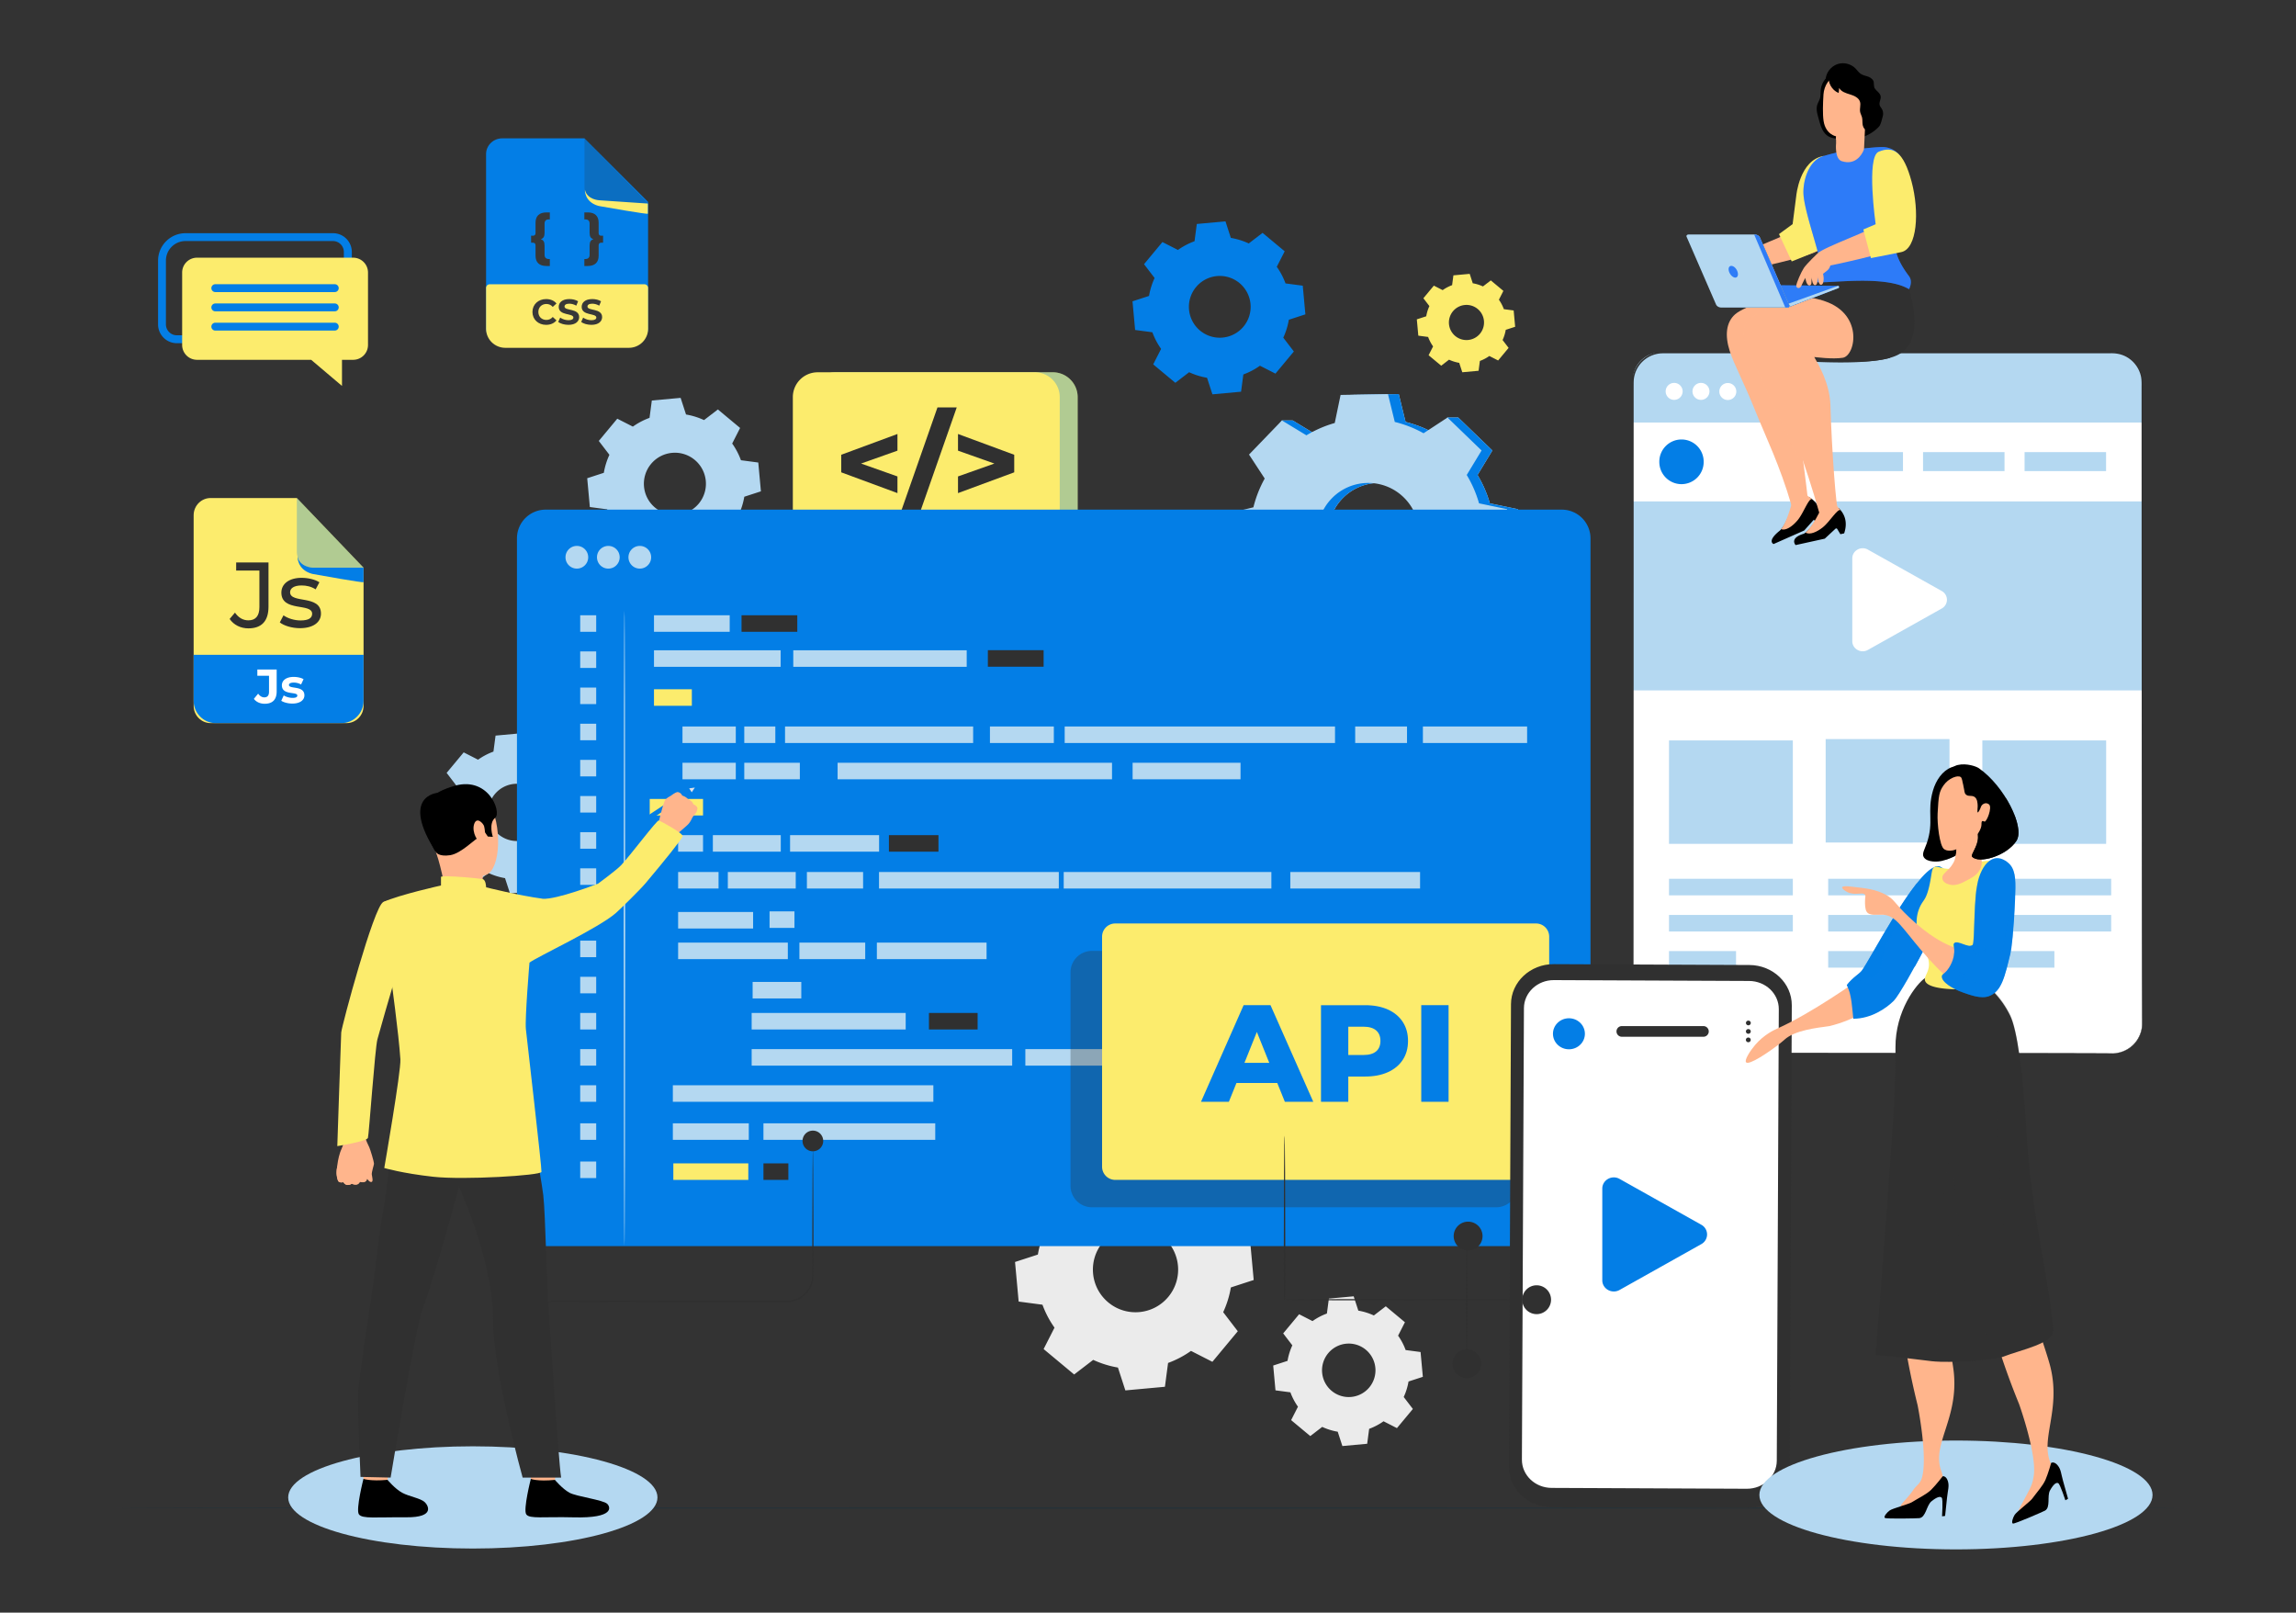 <svg width="581" height="408" fill="none" xmlns="http://www.w3.org/2000/svg"><rect width="100%" height="100%" fill="#333333" stroke="none"/><path d="M272.721 301.348a24.643 24.643 0 0 1 5.801-3.05l.796-6.027 10.011-.918 1.878 5.781a24.654 24.654 0 0 1 6.259 1.944l4.821-3.697 7.728 6.433-2.757 5.414a24.606 24.606 0 0 1 3.048 5.805l6.023.796.918 10.016-5.778 1.88a24.625 24.625 0 0 1-1.943 6.261l3.695 4.823-6.429 7.732-5.412-2.758a24.628 24.628 0 0 1-5.802 3.049l-.796 6.027-10.011.918-1.878-5.782a24.676 24.676 0 0 1-6.259-1.943l-4.821 3.697-7.727-6.433 2.757-5.414a24.628 24.628 0 0 1-3.049-5.805l-6.024-.796-.917-10.016 5.779-1.879a24.713 24.713 0 0 1 1.943-6.262l-3.695-4.823 6.429-7.731 5.412 2.758zm6.332 12.965c-3.81 4.581-3.187 11.384 1.393 15.195 4.578 3.812 11.378 3.187 15.187-1.393 3.809-4.581 3.187-11.384-1.392-15.195s-11.379-3.188-15.188 1.393zM332.133 334.239a15.408 15.408 0 0 1 3.638-1.912l.498-3.779 6.277-.575 1.177 3.624c1.341.228 2.662.632 3.925 1.219l3.022-2.318 4.845 4.033-1.729 3.394a15.38 15.38 0 0 1 1.911 3.64l3.777.499.575 6.279-3.623 1.178a15.457 15.457 0 0 1-1.218 3.926l2.317 3.024-4.031 4.847-3.393-1.73a15.408 15.408 0 0 1-3.638 1.912l-.499 3.779-6.276.575-1.178-3.624a15.486 15.486 0 0 1-3.924-1.219l-3.022 2.319-4.845-4.034 1.729-3.395a15.452 15.452 0 0 1-1.912-3.639l-3.777-.499-.575-6.28 3.623-1.179a15.45 15.45 0 0 1 1.218-3.925l-2.317-3.024 4.032-4.847 3.393 1.731zm3.97 8.128a6.766 6.766 0 0 0 .873 9.527 6.76 6.76 0 0 0 9.522-.873 6.767 6.767 0 0 0-.873-9.527 6.76 6.76 0 0 0-9.522.873z" fill="#EBEBEB"/><path d="M160.143 107.935a17.9 17.9 0 0 1 4.222-2.219l.579-4.387 7.286-.667 1.367 4.207a17.96 17.96 0 0 1 4.556 1.415l3.508-2.692 5.624 4.683-2.007 3.94a17.898 17.898 0 0 1 2.218 4.225l4.385.58.668 7.289-4.206 1.368a17.937 17.937 0 0 1-1.414 4.557l2.69 3.511-4.68 5.628-3.939-2.008a17.906 17.906 0 0 1-4.223 2.219l-.579 4.387-7.286.668-1.367-4.208a17.95 17.95 0 0 1-4.555-1.414l-3.509 2.691-5.624-4.682 2.006-3.94a17.993 17.993 0 0 1-2.219-4.225l-4.384-.579-.667-7.289 4.205-1.368a18.024 18.024 0 0 1 1.414-4.558l-2.689-3.51 4.679-5.627 3.941 2.005zm4.608 9.436a7.856 7.856 0 0 0 1.013 11.06 7.847 7.847 0 0 0 11.054-1.014 7.855 7.855 0 0 0-1.014-11.059 7.846 7.846 0 0 0-11.053 1.013z" fill="#B4D8F1"/><path d="M298.072 63.24a17.81 17.81 0 0 1 4.202-2.21l.577-4.366 7.251-.665 1.361 4.188c1.549.263 3.074.73 4.534 1.408l3.492-2.678 5.598 4.66-1.998 3.921a17.8 17.8 0 0 1 2.208 4.206l4.364.576.664 7.255-4.185 1.361a17.898 17.898 0 0 1-1.407 4.536l2.676 3.493-4.657 5.6-3.92-1.997a17.817 17.817 0 0 1-4.203 2.209l-.577 4.366-7.251.665-1.361-4.189a17.825 17.825 0 0 1-4.533-1.408l-3.492 2.678-5.598-4.66 1.997-3.922a17.87 17.87 0 0 1-2.208-4.204l-4.364-.578-.664-7.254 4.185-1.361c.263-1.55.731-3.076 1.407-4.536l-2.676-3.494 4.657-5.6 3.921 2zm4.586 9.39a7.818 7.818 0 0 0 1.009 11.006 7.81 7.81 0 0 0 11.001-1.009 7.818 7.818 0 0 0-1.009-11.006 7.81 7.81 0 0 0-11.001 1.009z" fill="#037EE6"/><path d="M365.064 73.404c.746-.53 1.551-.949 2.39-1.257l.328-2.483 4.124-.378.774 2.382c.882.15 1.749.416 2.579.8l1.986-1.523 3.185 2.651-1.136 2.231a10.19 10.19 0 0 1 1.256 2.392l2.482.328.378 4.127-2.381.774c-.149.882-.415 1.75-.8 2.58l1.522 1.987-2.649 3.186-2.229-1.136c-.747.53-1.551.949-2.391 1.256l-.328 2.484-4.125.378-.774-2.382a10.171 10.171 0 0 1-2.579-.8l-1.986 1.522-3.184-2.65 1.136-2.231a10.176 10.176 0 0 1-1.256-2.392l-2.483-.328-.378-4.127 2.382-.774c.149-.882.415-1.75.8-2.58l-1.523-1.987 2.649-3.186 2.231 1.136zm2.609 5.343a4.447 4.447 0 0 0 .573 6.26 4.442 4.442 0 0 0 6.258-.574 4.447 4.447 0 0 0-.573-6.26 4.442 4.442 0 0 0-6.258.573z" fill="#FCEC6D"/><path d="M120.972 192.205a16.492 16.492 0 0 1 3.894-2.047l.534-4.046 6.72-.616 1.26 3.881a16.51 16.51 0 0 1 4.202 1.305l3.236-2.482 5.187 4.318-1.851 3.634a16.451 16.451 0 0 1 2.046 3.897l4.043.534.616 6.723-3.879 1.261a16.535 16.535 0 0 1-1.304 4.204l2.48 3.237-4.316 5.19-3.633-1.852a16.472 16.472 0 0 1-3.894 2.047l-.534 4.046-6.72.616-1.261-3.881a16.514 16.514 0 0 1-4.201-1.304l-3.236 2.482-5.187-4.318 1.851-3.634a16.585 16.585 0 0 1-2.047-3.897l-4.043-.534-.616-6.723 3.879-1.262c.243-1.436.676-2.85 1.304-4.203l-2.48-3.238 4.316-5.19 3.634 1.852zm4.25 8.702a7.244 7.244 0 0 0 .935 10.199 7.235 7.235 0 0 0 10.194-.935 7.244 7.244 0 0 0-.934-10.199 7.237 7.237 0 0 0-10.195.935z" fill="#B4D8F1"/><path d="M87.696 182.946H53.304c-2.377 0-4.303-1.952-4.303-4.36V130.36c0-2.407 1.926-4.36 4.303-4.36h21.812L92 143.629v34.957c0 2.408-1.927 4.36-4.304 4.36z" fill="#FCEC6D"/><path d="M86.427 182.946H54.572c-3.078 0-5.572-2.527-5.572-5.644v-11.634h43v11.634c0 3.117-2.495 5.644-5.573 5.644z" fill="#037EE6"/><path d="m64.24 176.813 1.081-1.315c.457.621.962.937 1.563.937.781 0 1.19-.475 1.19-1.413v-4.056h-2.957v-1.584h4.893v5.53c0 2.106-1.046 3.142-3.03 3.142-1.13.001-2.127-.437-2.74-1.241zM71.173 177.3l.626-1.364c.576.378 1.454.634 2.247.634.866 0 1.19-.232 1.19-.597 0-1.072-3.907.025-3.907-2.594 0-1.242 1.107-2.119 2.994-2.119.89 0 1.876.207 2.488.572l-.625 1.352a3.672 3.672 0 0 0-1.863-.488c-.841 0-1.202.269-1.202.609 0 1.121 3.907.037 3.907 2.619 0 1.217-1.119 2.082-3.054 2.082-1.093 0-2.2-.304-2.8-.706z" fill="#fff"/><path d="m58.11 156.598 1.349-1.602c.883 1.272 2.022 1.955 3.394 1.955 1.837 0 2.79-1.131 2.79-3.344v-9.255H59.76v-2.049h8.183v11.187c0 3.674-1.767 5.487-5.09 5.487-1.93 0-3.698-.848-4.744-2.379zM70.805 157.469l.93-1.789c1.045.753 2.72 1.295 4.323 1.295 2.069 0 2.93-.635 2.93-1.695 0-2.802-7.788-.377-7.788-5.346 0-2.236 1.975-3.744 5.138-3.744 1.604 0 3.417.424 4.487 1.13l-.954 1.789c-1.116-.73-2.348-.988-3.557-.988-1.952 0-2.906.73-2.906 1.719 0 2.944 7.811.541 7.811 5.393 0 2.26-2.046 3.697-5.323 3.697-2.046 0-4.068-.636-5.091-1.461z" fill="#303030"/><path d="M75.116 126.001v13.572c0 2.24 1.792 4.054 4.002 4.055L92 143.63l-16.884-17.629z" fill="#037EE6" opacity=".3"/><path d="M75.291 140.764s-.169 3.292 3.53 4.374c.14.04.282.071.424.097 1.682.305 12.755 2.3 12.755 2.042v-3.648H79.118s-3.217-.11-3.826-2.865zM159.897 87h-32.794c-2.266 0-4.103-1.782-4.103-3.981V38.981c0-2.199 1.837-3.981 4.103-3.981h20.798L164 51.099v31.92c-.001 2.199-1.838 3.981-4.103 3.981z" fill="#037EE6"/><path d="M159.13 88h-31.26c-2.689 0-4.87-2.156-4.87-4.816V72.84c0-.508.417-.921.931-.921h39.137c.514 0 .931.413.931.92v10.345c0 2.66-2.18 4.816-4.869 4.816z" fill="#FCEC6D"/><path d="M147.901 35v12.632c0 2.084 1.709 3.774 3.815 3.774l12.283.002L147.901 35z" fill="#303030" opacity=".2"/><path d="M148.001 48s-.161 3.064 3.366 4.071c.132.038.268.066.404.09 1.604.283 12.161 2.14 12.161 1.9V51.5l-12.282-.833s-3.068-.103-3.649-2.667z" fill="#FCEC6D"/><path d="M134.737 78.925c0-1.901 1.476-3.26 3.461-3.26 1.103 0 2.023.395 2.623 1.116l-.947.865c-.427-.487-.965-.74-1.603-.74-1.194 0-2.041.83-2.041 2.019 0 1.19.847 2.018 2.041 2.018.637 0 1.175-.253 1.603-.748l.947.865c-.601.73-1.521 1.126-2.632 1.126-1.976 0-3.452-1.36-3.452-3.261zM141.256 81.457l.501-1.1c.538.388 1.339.657 2.104.657.874 0 1.23-.288 1.23-.675 0-1.18-3.707-.37-3.707-2.712 0-1.072.874-1.963 2.687-1.963.802 0 1.621.188 2.213.558l-.455 1.108c-.592-.334-1.203-.496-1.767-.496-.874 0-1.212.324-1.212.72 0 1.162 3.707.361 3.707 2.676 0 1.054-.884 1.954-2.705 1.954-1.011.002-2.032-.295-2.596-.727zM147.065 81.457l.5-1.1c.538.388 1.34.657 2.105.657.874 0 1.23-.288 1.23-.675 0-1.18-3.708-.37-3.708-2.712 0-1.072.874-1.963 2.687-1.963.802 0 1.622.188 2.213.558l-.455 1.108c-.592-.334-1.203-.496-1.767-.496-.874 0-1.212.324-1.212.72 0 1.162 3.708.361 3.708 2.676 0 1.054-.884 1.954-2.705 1.954-1.011.002-2.031-.295-2.596-.727zM136.82 60.519c.673.203.981.623.981 1.622v2.318c0 .68.352 1.072 1.07 1.072h.264v1.766h-.85c-1.831 0-2.769-.926-2.769-2.593v-2.62c0-.464-.248-.682-.644-.682h-.484v-1.767h.484c.396 0 .644-.218.644-.68v-2.623c0-1.666.938-2.593 2.769-2.593h.85v1.767h-.264c-.717 0-1.07.391-1.07 1.072v2.317c0 1-.308 1.42-.981 1.624zM152.611 59.635v1.767h-.484c-.395 0-.644.218-.644.681v2.622c0 1.666-.937 2.593-2.769 2.593h-.849v-1.767h.264c.717 0 1.069-.391 1.069-1.071v-2.318c0-1 .308-1.42.982-1.623-.674-.202-.982-.622-.982-1.622v-2.318c0-.68-.352-1.072-1.069-1.072h-.264v-1.766h.849c1.832 0 2.769.927 2.769 2.592v2.623c0 .463.249.68.644.68h.484v-.001z" fill="#383838"/><path d="M552 381.517c0 .108-117.087.195-261.487.195-144.451 0-261.513-.087-261.513-.195 0-.108 117.062-.195 261.513-.195 144.4 0 261.487.087 261.487.195z" fill="#263238"/><path d="M266.415 138.866h-54.969a6.288 6.288 0 0 1-6.287-6.289v-32.1a6.288 6.288 0 0 1 6.287-6.29h54.969a6.288 6.288 0 0 1 6.286 6.29v32.1a6.287 6.287 0 0 1-6.286 6.289z" fill="#FCEC6D"/><path d="M266.415 138.866h-54.969a6.288 6.288 0 0 1-6.287-6.289v-32.1a6.288 6.288 0 0 1 6.287-6.29h54.969a6.288 6.288 0 0 1 6.286 6.29v32.1a6.287 6.287 0 0 1-6.286 6.289z" fill="#037EE6" opacity=".3"/><path d="M261.881 138.866h-54.969a6.288 6.288 0 0 1-6.286-6.289v-32.1a6.288 6.288 0 0 1 6.286-6.29h54.969a6.288 6.288 0 0 1 6.286 6.29v32.1a6.287 6.287 0 0 1-6.286 6.289z" fill="#FCEC6D"/><path d="m227.099 114.017-9.206 3.262 9.206 3.262v4.216l-14.227-5.255v-4.446l14.227-5.255v4.216zM237.228 103.075h4.876l-9.522 27.196h-4.877l9.523-27.196zM256.649 115.056v4.446l-14.227 5.255v-4.216l9.205-3.262-9.205-3.262v-4.216l14.227 5.255z" fill="#303030"/><path d="M333.32 110.137a29.378 29.378 0 0 1 7.169-3.118l1.477-7.1 11.991-.21 1.725 7.043a29.396 29.396 0 0 1 7.276 2.863l3.327-3.974h2.732l8.627 8.333-3.756 6.197a29.39 29.39 0 0 1 3.116 7.175l7.096 1.477.211 11.996-7.04 1.726a29.468 29.468 0 0 1-2.862 7.279l3.972 6.063-8.329 8.631h-2.733l-3.462-3.758a29.333 29.333 0 0 1-7.171 3.117l-1.477 7.1-11.99.211-1.725-7.044a29.35 29.35 0 0 1-7.275-2.863l-6.06 3.974h-2.733l-5.894-8.334 3.756-6.198a29.367 29.367 0 0 1-3.116-7.174l-7.096-1.477-.211-11.995 7.04-1.728a29.437 29.437 0 0 1 2.862-7.278l-3.972-6.063 5.596-8.631h2.733l6.196 3.76zm6.391 15.98c-4.935 5.114-4.792 13.262.319 18.199 5.112 4.937 13.256 4.794 18.19-.32 4.935-5.114 4.792-13.262-.319-18.199-5.111-4.937-13.255-4.793-18.19.32z" fill="#E0E0E0"/><path d="M333.32 110.137a29.378 29.378 0 0 1 7.169-3.118l1.477-7.1 11.991-.21 1.725 7.043a29.396 29.396 0 0 1 7.276 2.863l3.327-3.974h2.732l8.627 8.333-3.756 6.197a29.39 29.39 0 0 1 3.116 7.175l7.096 1.477.211 11.996-7.04 1.726a29.468 29.468 0 0 1-2.862 7.279l3.972 6.063-8.329 8.631h-2.733l-3.462-3.758a29.333 29.333 0 0 1-7.171 3.117l-1.477 7.1-11.99.211-1.725-7.044a29.35 29.35 0 0 1-7.275-2.863l-6.06 3.974h-2.733l-5.894-8.334 3.756-6.198a29.367 29.367 0 0 1-3.116-7.174l-7.096-1.477-.211-11.995 7.04-1.728a29.437 29.437 0 0 1 2.862-7.278l-3.972-6.063 5.596-8.631h2.733l6.196 3.76zm6.391 15.98c-4.935 5.114-4.792 13.262.319 18.199 5.112 4.937 13.256 4.794 18.19-.32 4.935-5.114 4.792-13.262-.319-18.199-5.111-4.937-13.255-4.793-18.19.32z" fill="#037EE6"/><path d="M330.586 110.137a29.401 29.401 0 0 1 7.17-3.118l1.477-7.1 11.99-.21 1.726 7.043a29.41 29.41 0 0 1 7.276 2.863l6.059-3.974 8.627 8.333-3.756 6.197a29.39 29.39 0 0 1 3.116 7.175l7.096 1.477.211 11.996-7.04 1.726a29.468 29.468 0 0 1-2.862 7.279l3.972 6.063-8.33 8.631-6.195-3.758a29.343 29.343 0 0 1-7.17 3.117l-1.478 7.1-11.99.211-1.725-7.044a29.35 29.35 0 0 1-7.275-2.863l-6.06 3.974-8.627-8.334 3.756-6.198a29.405 29.405 0 0 1-3.116-7.174l-7.096-1.477-.21-11.995 7.04-1.728a29.437 29.437 0 0 1 2.862-7.278l-3.972-6.063 8.329-8.631 6.195 3.76zm6.392 15.98c-4.935 5.114-4.792 13.262.319 18.199 5.111 4.937 13.256 4.794 18.19-.32 4.935-5.114 4.792-13.262-.32-18.199-5.111-4.937-13.254-4.793-18.189.32z" fill="#B4D8F1"/><path d="M534.536 266.508h-113.77a7.57 7.57 0 0 1-7.568-7.572V96.765a7.57 7.57 0 0 1 7.568-7.572h113.77a7.57 7.57 0 0 1 7.568 7.572v162.171a7.57 7.57 0 0 1-7.568 7.572z" fill="#fff"/><path d="M493.317 186.995h-31.333v26.164h31.333v-26.164zM532.96 187.328h-31.333v26.165h31.333v-26.165zM453.674 187.328h-31.333v26.165h31.333v-26.165zM542.104 126.853H413.198v47.816h128.906v-47.816zM542.104 106.9H413.198V96.154a6.96 6.96 0 0 1 6.958-6.96h114.145a7.804 7.804 0 0 1 7.802 7.805l.001 9.901z" fill="#B4D8F1"/><path d="M431.113 116.877a5.614 5.614 0 0 1-5.612 5.615 5.614 5.614 0 0 1-5.613-5.615 5.613 5.613 0 1 1 11.225 0z" fill="#037EE6"/><path d="M481.545 114.384h-20.619v4.807h20.619v-4.807zM507.242 114.384h-20.62v4.807h20.62v-4.807zM532.939 114.384h-20.62v4.807h20.62v-4.807zM453.674 222.334h-31.333v4.191h31.333v-4.191zM453.674 231.48h-31.333v4.191h31.333v-4.191zM439.305 240.627h-16.964v4.191h16.964v-4.191zM493.953 222.334H462.62v4.191h31.333v-4.191zM493.953 231.48H462.62v4.191h31.333v-4.191zM479.584 240.627H462.62v4.191h16.964v-4.191zM534.23 222.334h-31.333v4.191h31.333v-4.191zM534.23 231.48h-31.333v4.191h31.333v-4.191zM519.862 240.627h-16.965v4.191h16.965v-4.191z" fill="#B4D8F1"/><path d="M534.536 266.508s.13-.013.388-.029c.259-.003.641-.059 1.144-.147a7.655 7.655 0 0 0 3.888-2.177 7.646 7.646 0 0 0 1.703-2.826c.44-1.16.393-2.524.385-3.98l-.018-10.081-.062-64.245-.024-44.365-.01-24.715-.004-12.925-.001-3.287c.016-1.108.002-2.184-.353-3.218-.662-2.054-2.264-3.819-4.31-4.611-1.023-.413-2.113-.548-3.236-.526h-3.392l-6.843.002-13.921.003-28.713.005c-19.503.001-39.696.003-60.378.003a7.534 7.534 0 0 0-3.613.941c-1.087.624-2.036 1.505-2.68 2.582a7.214 7.214 0 0 0-1.079 3.548c-.031 1.265-.009 2.557-.015 3.83l-.001 15.227-.003 29.769-.011 56.277a1231576.006 1231576.006 0 0 1-.021 56.853c-.093 1.938.511 3.858 1.745 5.299 1.212 1.443 2.973 2.393 4.814 2.587.912.087 1.866.04 2.796.054l2.789.001 21.278.013 64.211.062 17.458.037 4.54.02c1.025.006 1.549.019 1.549.019s-.525.014-1.548.02l-4.54.02-17.458.037-64.211.062-21.278.013-2.788.001c-.937-.012-1.865.037-2.832-.052-1.918-.201-3.755-1.188-5.018-2.691-1.288-1.49-1.92-3.525-1.825-5.501l-.003-5.929-.018-50.924-.012-56.277-.003-29.769v-15.226c.006-1.281-.016-2.55.015-3.847a7.606 7.606 0 0 1 1.136-3.736c.678-1.134 1.676-2.061 2.822-2.718a7.92 7.92 0 0 1 3.803-.991l60.378.004 28.713.005c4.691 0 9.332.002 13.921.003l6.843.001 3.392.001c1.128-.023 2.307.12 3.369.553 2.146.833 3.823 2.683 4.516 4.838.372 1.073.387 2.243.368 3.326l-.001 3.287-.004 12.925-.01 24.715-.024 44.365-.062 64.245-.018 10.081c-.013.731.022 1.429-.031 2.108a7.302 7.302 0 0 1-.379 1.904 7.693 7.693 0 0 1-1.739 2.85 7.642 7.642 0 0 1-3.936 2.161c-.507.081-.891.131-1.151.127-.256.009-.387.009-.387.009z" fill="#303030"/><path d="M425.789 98.974a2.148 2.148 0 1 1-4.295.002 2.148 2.148 0 0 1 4.295-.002zM432.578 98.974a2.148 2.148 0 1 1-4.295.002 2.148 2.148 0 0 1 4.295-.002zM439.367 98.974a2.148 2.148 0 1 1-4.293.002 2.148 2.148 0 0 1 4.293-.002zM468.72 151.742v-10.476c0-1.968 2.193-3.198 3.948-2.214l9.343 5.238 9.342 5.238a2.52 2.52 0 0 1 0 4.428l-9.342 5.238-9.343 5.238c-1.755.984-3.948-.246-3.948-2.213v-10.477z" fill="#fff"/><path d="M393.195 315.278H137.679a6.868 6.868 0 0 1-6.865-6.869V136.215a7.275 7.275 0 0 1 7.273-7.276H395.2a7.275 7.275 0 0 1 7.273 7.276v169.78c0 5.127-4.154 9.283-9.278 9.283z" fill="#037EE6"/><path d="M184.651 155.664h-19.16v4.18h19.16v-4.18z" fill="#B4D8F1"/><path d="M175.071 174.386h-9.58v4.18h9.58v-4.18z" fill="#FCEC6D"/><path d="M186.19 183.803h-13.489v4.18h13.489v-4.18zM196.197 183.803h-7.86v4.18h7.86v-4.18zM266.67 183.803h-16.165v4.18h16.165v-4.18zM313.916 192.982h-27.311v4.181h27.311v-4.181zM356.043 183.803h-13.114v4.18h13.114v-4.18zM386.434 183.803h-26.369v4.18h26.369v-4.18zM186.19 192.982h-13.489v4.181h13.489v-4.181z" fill="#B4D8F1"/><path d="M177.902 202.138h-13.49v4.18h13.49v-4.18z" fill="#FCEC6D"/><path d="M177.902 211.293H171.6v4.181h6.302v-4.181zM201.039 230.582h-6.302v4.18h6.302v-4.18zM293.749 265.429h-12.314v4.18h12.314v-4.18zM362.546 265.429h-30.168v4.18h30.168v-4.18z" fill="#B4D8F1"/><path d="M247.384 256.282h-12.313v4.18h12.313v-4.18z" fill="#303030"/><path d="M202.765 248.431h-12.314v4.18h12.314v-4.18zM278.879 265.429h-19.416v4.18h19.416v-4.18zM181.827 220.62H171.6v4.18h10.227v-4.18zM190.572 230.738H171.6v4.18h18.972v-4.18zM199.358 238.485H171.6v4.18h27.758v-4.18zM249.65 238.485h-27.758v4.18h27.758v-4.18zM229.182 256.282h-38.975v4.18h38.975v-4.18zM256.129 265.429h-65.922v4.18h65.922v-4.18zM236.186 274.576h-65.923v4.18h65.923v-4.18zM218.941 238.485h-16.653v4.18h16.653v-4.18zM197.573 211.293H180.39v4.181h17.183v-4.181zM201.358 220.621h-17.182v4.18h17.182v-4.18zM267.933 220.621h-45.498v4.18h45.498v-4.18zM321.721 220.621h-52.549v4.18h52.549v-4.18zM218.405 220.621h-14.221v4.18h14.221v-4.18zM222.453 211.293h-22.525v4.181h22.525v-4.181z" fill="#B4D8F1"/><path d="M237.477 211.293h-12.539v4.181h12.539v-4.181z" fill="#303030"/><path d="M202.4 192.982h-14.063v4.181H202.4v-4.181zM281.394 192.982h-69.44v4.181h69.44v-4.181zM359.346 220.621h-32.834v4.18h32.834v-4.18zM329.779 265.429h-32.833v4.18h32.833v-4.18zM337.822 183.803h-68.404v4.18h68.404v-4.18zM246.254 183.803h-47.601v4.18h47.601v-4.18zM197.54 164.526h-32.049v4.18h32.049v-4.18zM244.623 164.526h-43.885v4.18h43.885v-4.18z" fill="#B4D8F1"/><path d="M201.753 155.664h-14.108v4.18h14.108v-4.18z" fill="#303030"/><path d="M150.866 155.664h-4.046v4.18h4.046v-4.18zM150.866 164.811h-4.046v4.18h4.046v-4.18zM150.866 173.958h-4.046v4.18h4.046v-4.18zM150.866 183.104h-4.046v4.18h4.046v-4.18zM150.866 192.251h-4.046v4.181h4.046v-4.181zM150.866 201.399h-4.046v4.18h4.046v-4.18zM150.866 210.546h-4.046v4.18h4.046v-4.18zM150.866 219.693h-4.046v4.18h4.046v-4.18zM150.866 228.841h-4.046v4.18h4.046v-4.18z" fill="#B4D8F1"/><path d="M199.493 294.336h-6.303v4.18h6.303v-4.18z" fill="#303030"/><path d="M189.359 294.336h-18.973v4.18h18.973v-4.18z" fill="#FCEC6D"/><path d="M150.866 293.873h-4.046v4.18h4.046v-4.18zM150.866 237.988h-4.046v4.18h4.046v-4.18zM150.866 247.135h-4.046v4.18h4.046v-4.18zM150.866 256.282h-4.046v4.18h4.046v-4.18zM150.866 265.429h-4.046v4.18h4.046v-4.18zM150.866 274.576h-4.046v4.18h4.046v-4.18zM189.482 284.203h-19.219v4.18h19.219v-4.18zM236.664 284.203H193.19v4.18h43.474v-4.18zM150.866 284.203h-4.046v4.18h4.046v-4.18z" fill="#B4D8F1"/><path d="M264.085 164.499h-14.108v4.18h14.108v-4.18z" fill="#303030"/><path d="M145.972 143.861a2.871 2.871 0 1 0 0-5.743 2.871 2.871 0 0 0 0 5.743zM153.938 143.861a2.871 2.871 0 1 0-.002-5.742 2.871 2.871 0 0 0 .002 5.742zM161.904 143.861a2.871 2.871 0 1 0-.002-5.742 2.871 2.871 0 0 0 .002 5.742z" fill="#B4D8F1"/><path d="M378.606 305.45H276.319a5.429 5.429 0 0 1-5.427-5.43v-54.016c0-2.999 2.43-5.43 5.427-5.43h102.287a5.429 5.429 0 0 1 5.428 5.43v54.016a5.43 5.43 0 0 1-5.428 5.43z" fill="#303030" opacity=".3"/><path d="M388.688 298.517H282.213a3.335 3.335 0 0 1-3.333-3.335v-58.206a3.334 3.334 0 0 1 3.333-3.334h106.475a3.334 3.334 0 0 1 3.333 3.334v58.206a3.334 3.334 0 0 1-3.333 3.335z" fill="#FCEC6D"/><path d="M323.212 274.007h-10.33l-1.92 4.749h-7.049l10.784-24.442h6.805l10.819 24.442h-7.189l-1.92-4.749zm-2.024-5.098-3.141-7.822-3.141 7.822h6.282zM351.202 255.414c1.629.733 2.885 1.781 3.769 3.143.884 1.361 1.327 2.963 1.327 4.801 0 1.839-.443 3.433-1.327 4.783-.885 1.351-2.14 2.392-3.769 3.125-1.629.734-3.548 1.1-5.759 1.1h-4.258v6.391h-6.91v-24.442h11.168c2.211-.001 4.13.365 5.759 1.099zm-2.966 10.581c.72-.617 1.081-1.496 1.081-2.637s-.361-2.025-1.081-2.654c-.722-.629-1.793-.942-3.211-.942h-3.839v7.157h3.839c1.418 0 2.489-.308 3.211-.924zM359.648 254.314h6.911v24.442h-6.911v-24.442z" fill="#037EE6"/><path d="M158.016 154.47c.108 0 .195 35.984.195 80.361 0 44.393-.088 80.369-.195 80.369-.108 0-.195-35.976-.195-80.369 0-44.377.087-80.361.195-80.361z" fill="#B4D8F1"/><path d="m442.056 381.518-49.494-.216c-5.952-.026-10.756-4.598-10.731-10.212l.524-117.032c.026-5.618 4.875-10.152 10.831-10.126l49.494.216c5.952.026 10.757 4.597 10.731 10.212l-.525 117.032c-.025 5.618-4.875 10.152-10.83 10.126z" fill="#303030"/><path d="m442.609 248.186-9.595-.042-28.026-.122-3.375-.015-8.399-.037c-4.171-.018-7.568 3.158-7.585 7.092l-.512 114.232c-.018 3.932 3.346 7.134 7.515 7.152l49.395.215c4.17.018 7.567-3.158 7.585-7.092l.512-114.232c.019-3.931-3.346-7.132-7.515-7.151z" fill="#fff"/><path d="M443.034 258.817a.604.604 0 0 1-.615.592.605.605 0 0 1-.61-.597.605.605 0 0 1 .615-.592c.337.001.61.268.61.597zM443.025 260.955a.603.603 0 0 1-.614.593.602.602 0 0 1-.61-.597.603.603 0 0 1 .615-.592.602.602 0 0 1 .609.596zM443.017 263.094a.606.606 0 0 1-.615.593.605.605 0 0 1-.61-.597.604.604 0 0 1 .615-.592.603.603 0 0 1 .61.596z" fill="#303030"/><path d="M401.057 261.548c0 2.168-1.81 3.925-4.042 3.925-2.232 0-4.042-1.757-4.042-3.925 0-2.167 1.81-3.924 4.042-3.924 2.232 0 4.042 1.757 4.042 3.924z" fill="#037EE6"/><path d="M431.087 262.302h-20.723a1.349 1.349 0 0 1 0-2.697h20.722a1.349 1.349 0 0 1 .001 2.697z" fill="#303030"/><path d="M405.457 312.316v-11.598c0-2.179 2.428-3.54 4.371-2.451l10.344 5.8 10.343 5.799a2.79 2.79 0 0 1 0 4.902l-10.343 5.799-10.344 5.799c-1.943 1.09-4.371-.272-4.371-2.45v-11.6z" fill="#037EE6"/><path d="M433.679 70.794c.247-.686 2.012-2.984 2.947-3.839.94-.854 4.262-2.731 4.262-2.731l2.805 2.665s-.264 1.527-1.389 2.09c-.649.323-1.324.584-1.324.584s.009.598-.145 1.226c-.172.695-.53 1.514-1.09 1.346-.56-.172-.309-2.063-.269-2.333-.04.275-.357 2.196-1.138 2.068-.75-.124-.375-2.117-.375-2.117s-.269.903-.41 1.368c-.142.46-.711.749-1.011.12-.348-.73-.128-1.78-.128-1.78s-.551.51-1.477 1.683c-.667.845-1.465.234-1.253-.346l-.005-.004z" fill="#EBB373"/><path opacity=".1" d="M439.41 70.156c.071-.358.146-.717.282-1.053.137-.337.345-.656.64-.868M437.858 70.028c.071-.359.146-.717.282-1.054.137-.336.345-.655.64-.868M436.409 69.519c.071-.359.146-.718.283-1.054.137-.337.344-.655.64-.868" stroke="#000" stroke-width=".5" stroke-linecap="round" stroke-linejoin="round"/><path d="M455.618 46.13c0 .314-.882 11.608-.882 11.608-.626 1.178-13.512 5.667-15.162 7.31l3.004 3.103s15.334-3.104 17.809-4.91c2.113-1.54 1.937-4.246 1.937-7.938 0-3.693 1.284-8.85 1.284-8.85l-7.99-.324z" fill="#FFB58C"/><path d="M461.455 39.457c-6.079 1.045-6.913 10.077-6.913 10.077l-.922 7.172-3.45 2.523 3.225 6.912s6.882-2.63 9.913-4.428c3.026-1.797 3.106-15.575 3.106-15.575l-4.955-6.681h-.004z" fill="#FCEC6D"/><path d="M461.698 70.98c5.064-.51 11.66-.913 20.236-1.107 0 0 6.396 15.119-1.187 19.635-2.29 1.363-6.075 1.904-10.235 1.992a8.626 8.626 0 0 1-8.81-8.629V70.984l-.004-.005z" fill="#303030"/><path d="M478.264 83.43v7.1c-6.309 1.825-19.398 1.13-27.184.492-3.503-.288-6.198-3.223-6.198-6.752v-5.826a4.632 4.632 0 0 1 2.991-4.339c3.772-1.425 10.636-3.546 17.822-3.435 6.966.106 12.569 5.769 12.569 12.76z" fill="#303030"/><path d="M483.074 69.868c-.979-1.297-3.251-4.4-3.538-7.668v-.027a7.77 7.77 0 0 1-.026-.628c-.053-1.39-.044-3.033.048-5.008.014-.31.031-.633.049-.96.057-1.036.137-2.152.234-3.365.185-2.178.45-4.662.803-7.482.079-.656.692-1.67.785-2.356.41-3.077-2.382-5.3-5.4-5.175-.803.03-1.659.084-2.523.172-3.384.32-6.163.611-9.106 1.315-.974.23-1.985.505-2.946.784-3.463 1-5.06 5.45-5.105 9.032-.044 3.338 2.29 10.152 3.887 16.137.234 3.431-1.632 5.304-1.072 6.5.56 1.195 17.099-2.055 23.91 2.023 0 0 1.046-1.89 0-3.276v-.018z" fill="#407BFF"/><path opacity=".3" d="M483.074 69.868c-.979-1.297-3.251-4.4-3.538-7.668v-.027a7.77 7.77 0 0 1-.026-.628c-.053-1.39-.044-3.033.048-5.008.014-.31.031-.633.049-.96.057-1.036.137-2.152.234-3.365.185-2.178.45-4.662.803-7.482.079-.656.692-1.67.785-2.356.41-3.077-2.382-5.3-5.4-5.175-.803.03-1.659.084-2.523.172-3.384.32-6.163.611-9.106 1.315-.974.23-1.985.505-2.946.784-3.463 1-5.06 5.45-5.105 9.032-.044 3.338 2.29 10.152 3.887 16.137.234 3.431-1.632 5.304-1.072 6.5.56 1.195 17.099-2.055 23.91 2.023 0 0 1.046-1.89 0-3.276v-.018z" fill="#037EE6"/><path d="m448.808 137.642 7.743-3.427 2.448-2.745.759 1.032.926-.403c.432-3.449-1.24-5.06-2.113-5.795-.062-.058-.154-.12-.256-.204-.035-.027-.07-.058-.106-.075-.013-.009-.026-.022-.039-.027-.036-.026-.075-.057-.12-.088-.008-.009-.013-.009-.026-.014v-.008s-.04-.027-.071-.04l-4.252 1.886s-.071.221-.203.584c-.424 1.2-1.474 3.936-2.638 5.397-.049.062-.097.124-.146.182a3.333 3.333 0 0 1-.432.433c-3.256 2.626-1.474 3.316-1.474 3.316v-.004z" fill="#000"/><path d="M450.701 133.87c1.209.473 2.921-.726 4.222-2.298.733-.885 1.434-2.302 2.052-3.449.401-.739.772-1.368 1.094-1.669.18-.159.348-.23.494-.159 0 0-.009-.009-.009-.014-.062-.057-.155-.119-.256-.203a.875.875 0 0 0-.106-.076c-.013-.008-.026-.022-.04-.026-.035-.027-.075-.058-.119-.089-.009-.009-.013-.009-.026-.013v-.009s-.04-.026-.071-.04c-.445-.336-.939-.677-.939-.677l-4.002 1.005.314 1.536c-.446 1.585-1.386 4.6-2.462 6.004-.049.062-.097.124-.146.181v-.004z" fill="#FFB58C"/><path d="M444.189 103.985c2.471 6.154 6.3 13.995 9.132 23.828.057.177.106.359.154.536.058.19.111.376.168.567l2.92-.718.128-.509s1.01-.788.838-.965c-.11-.115-.035-.332-.057-.518-.785-6.862-3.82-32.032-6.824-37.26 0 0 3.405.637 5.99.199 1.862-.314 4.121-13.247 4.121-13.247s-4.747-1.368-9.617-1.368h-.067s-9.573 2.843-12.008 4.994c-2.289 2.024-2.629 5.34-1.363 9.28 1.165 3.613 3.432 7.562 6.489 15.186l-.004-.005z" fill="#FFB58C"/><path opacity=".1" d="M441.455 82.632c.565-2.236 4.667-4.423 8.907-5.596.688-.894-1.072-1.952-1.072-1.952l8.342-.757 1.456 1.053 2.488.523-2.219 10.001-9.114 1.603 5.766 26.847.679 5.304s-9.763-21.034-11.805-25.506c-2.043-4.471-4.412-7.641-3.428-11.515v-.005z" fill="#FFB58C"/><path d="M460.758 75.903s-13.018 2.767-15.559 4.781c-2.166 1.718-2.224 3.958-1.522 6.075 1.941 5.848 8.902 15.602 16.869 43.596l4.566-1.439c-.436 0-1.583-14.615-1.923-26.356-.159-5.539-2.991-10.311-4.098-12.242 0 0 4.654.629 7.234.195 3.318-.558 5.418-11.67-5.567-14.615v.005z" fill="#FFB58C"/><path opacity=".2" d="M459.356 90.845s-1.729-2.873-3.882-4.086c0 0 2.652.172 4.306 3.644l-.693-.085.269.527z" fill="#FFB58C"/><path d="m466.656 134.946-.953.208-.79-1.319a.294.294 0 0 0-.45-.067l-2.704 2.515-7.385 1.625s-1.645-1.744 2.025-2.856c.176-.053.326-.19.494-.323 1.818-1.399 3.997-5.251 3.997-5.251l4.376-.965s.203.186.499.554c.688.859 1.958 2.705.895 5.879h-.004z" fill="#000"/><path d="M465.759 129.066v.014c-.719-.518-2.726 2.899-4.442 4.29-1.531 1.239-3.379 2.045-4.429 1.359 1.817-1.399 4.089-6.26 4.089-6.26l3.521-.775s.961 1.005 1.257 1.372h.004z" fill="#FFB58C"/><path d="m452.354 77.793 12.833-4.9c.287-.111.216-.567-.088-.572l-20.598-.248a.273.273 0 0 0-.141.04l-7.918 5.15c-.234.154-.137.548.136.548h15.683a.194.194 0 0 0 .088-.018h.005z" fill="#263238"/><path d="m452.354 77.793 12.833-4.9c.287-.111.216-.567-.088-.572l-20.598-.248a.273.273 0 0 0-.141.04l-7.918 5.15c-.234.154-.137.548.136.548h15.683a.194.194 0 0 0 .088-.018h.005z" fill="#2E7CF7"/><path opacity=".7" d="m452.397 76.332 8.276-3.059-9.696-.204 1.42 3.263z" fill="#2E7CF7"/><path d="m465.186 72.892-12.833 4.9c-.031.01-.057.019-.088.019h-.199l-.242-.709 13.278-4.777c.305 0 .371.465.089.571l-.005-.004z" fill="#B4D8F1"/><path d="M435.599 77.811h16.711c.286 0 .52-.19.516-.425a.313.313 0 0 0-.027-.128l-7.433-17.103c-.19-.487-.746-.824-1.381-.824h-16.719c-.283 0-.512.186-.512.412a.33.33 0 0 0 .031.142l7.433 17.103c.19.487.75.819 1.381.823z" fill="#263238"/><path d="M427.266 59.331h16.719c.635 0 1.196.337 1.381.824l7.433 17.103c.018.04.027.084.027.128 0 .23-.23.42-.516.425h-16.711c-.635-.004-1.191-.336-1.381-.823l-7.433-17.103a.317.317 0 0 1-.031-.142c0-.226.229-.412.512-.412z" fill="#B4D8F1"/><path d="M437.62 68.952c.361.82 1.094 1.386 1.636 1.271.547-.115.693-.863.34-1.687-.349-.823-1.09-1.372-1.637-1.257-.547.115-.71.832-.344 1.673h.005zM443.882 59.331h.102c.635 0 1.195.337 1.381.824l7.433 17.103c.018.04.026.084.026.128 0 .23-.229.42-.516.425h-.534l-7.887-18.48h-.005z" fill="#2E7CF7"/><path d="M474.08 45.301c0 .315 1.006 11.502 1.006 11.502-.627 1.178-13.513 5.667-15.163 7.31l3.005 3.103s15.334-3.103 17.809-4.91c2.113-1.54 1.936-4.245 1.936-7.938 0-3.692-.802-9.067-.802-9.067H474.08z" fill="#FFB58C"/><path d="M475.382 38.394c-3.167 1.329-.75 18.338-.75 18.338l-3.114 1.324 1.914 7.243s3.838-.73 7.672-1.514c4.054-.828 4.649-10.223 2.62-17.829s-4.636-9.116-8.342-7.562z" fill="#FCEC6D"/><path d="M454.541 72.254c.071-.726 1.218-3.387 1.919-4.45.702-1.062 3.463-3.696 3.463-3.696l3.375 1.895s.119 1.545-.838 2.368c-.552.474-1.143.895-1.143.895s.155.575.159 1.222c0 .717-.141 1.598-.728 1.571-.586-.026-.803-1.921-.829-2.196.026.28.19 2.219-.596 2.285-.758.066-.882-1.961-.882-1.961s-.04.943-.062 1.425c-.022.483-.507.903-.953.368-.516-.62-.56-1.696-.56-1.696s-.41.629-1.019 1.997c-.441.983-1.363.589-1.301-.027h-.005z" fill="#FFB58C"/><path opacity=".1" d="M459.94 70.222c-.018-.363-.036-.73.013-1.093.048-.364.172-.722.406-1.001M458.405 70.479c-.017-.363-.035-.73.013-1.094.049-.363.173-.721.406-1M456.875 70.346c-.018-.363-.036-.73.013-1.094.048-.362.172-.721.406-1" stroke="#FFB58C" stroke-width=".5" stroke-linecap="round" stroke-linejoin="round"/><path d="M474.163 20.979c.02-.721-.641-1.277-1.309-1.539-.668-.265-1.41-.362-2.004-.764-.528-.355-.882-.912-1.326-1.364-1.095-1.113-2.802-1.576-4.305-1.163-1.503.412-2.742 1.679-3.123 3.197-.257 1.026-.08 2.236.725 2.92.935.79 2.321.613 3.517.368 1.199-.244 2.551-.489 3.553.218.605.426.949 1.116 1.316 1.76.368.64.832 1.294 1.53 1.535.698.241 1.643-.174 1.67-.915" fill="#000"/><path d="M474.117 21.371c-.08.604.357 1.143.788 1.569.434.425.922.878.999 1.481.09.704-.425 1.401-.274 2.095.093.442.437.78.644 1.18.291.563.308 1.243.127 1.85-.177.607-.464 1.964-.885 2.437-1.162 1.307-3.016 2.433-4.719 2.825-1.7.392-3.466.396-5.21.288-1.426-.087-3.066-.023-4.255-1.99-.614-1.02-.921-2.377-1.249-3.523-.28-.986-.524-2.045-.233-3.027.17-.573.514-1.082.681-1.655.21-.718.133-1.485.217-2.226.184-1.609 1.176-3.1 2.585-3.885a5.16 5.16 0 0 1 4.652-.147" fill="#000"/><path d="M461.436 23.844c.134-2.055 1.496-4.572 3.534-4.35l6.365 1.628c.618.068 1.086.6 1.072 1.224l-.701 15.07c-.013.257-.07.509-.177.74-.474 1.046-2.044 3.703-5.454 2.628-.835-.265-1.215-1.18-1.382-2.122 0-.11-.047-.211-.047-.319-.14-1.085-.027-2.114-.027-2.114-.013-1.244-.01-1.753-.01-1.743 0 0-2.615-.443-3.149-3.868-.267-1.703-.174-4.495-.027-6.777l.003.003z" fill="#FFB58C"/><path d="M464.613 34.49s2.294.153 4.572-1.214c0 0-1.156 2.366-4.569 2.041v-.828h-.003z" fill="#FFB58C"/><path d="M462.8 18.927c-.394 1.854.715 3.915 2.475 4.599.04-.426.084-.852.124-1.277.524.968 1.706 1.317 2.755 1.639 1.049.318 2.221.834 2.525 1.893.234.818-.14 1.706.027 2.541.093.452.34.861.46 1.307.177.654.067 1.354.191 2.021.123.667.631 1.368 1.302 1.314.428-.033.782-.372.959-.764.177-.392.21-.831.237-1.26.113-1.753.197-3.51.137-5.263-.05-1.521-.244-3.13-1.169-4.337-1.015-1.323-2.715-1.907-4.348-2.218-1.633-.312-3.333-.426-4.85-1.113" fill="#000"/><ellipse cx="49.745" cy="13.77" rx="49.745" ry="13.77" transform="matrix(-1 0 0 1 544.699 364.461)" fill="#B4D8F1"/><path d="M514.628 373.412c.863-5.424-3.69-18.152-3.69-18.152a194.824 194.824 0 0 1-3.974-10.589c-1.702-4.963-2.546-8.075-3.175-10.82 2.709.067 5.484-.194 8.369-.624.85-.126 1.67-.31 2.472-.534 1.2 3.646 3.548 10.443 4.201 13.067 2.811 11.291-2.872 18.611.286 24.82.279.547 1.505 2.814.671 3.9-.565.737-3.674 2.913-4.781 4.496-1.279 1.828-3.88 4.524-4.359 4.124-.449-.377 1.56-3.513 2.92-6.287.613-1.252.826-1.924 1.06-3.403v.002z" fill="#FFB58C"/><path d="M519.047 370.115s.77-.485 1.688.676c.816 1.03.792 2.021 1.336 3.951.542 1.93 1.247 4.45 1.247 4.45l-.678.384s-1.321-4.063-1.805-4.325c-.484-.261-1.181.209-2.08 1.818-.808 1.442.21 4.322-1.289 5.131-.529.286-7.633 3.382-8.095 3.265-.463-.118-.027-1.49.441-2.221.466-.732 3.904-3.348 4.411-4.044 1.199-1.647 2.712-3.27 3.385-4.816.673-1.546 1.439-4.271 1.439-4.271v.002z" fill="#000"/><path d="M494.2 223.521c-1.083-2.143-1.709-4.26-3.808-3.63-5.3 1.593-15.57 24.951-18.24 26.753-2.714 1.834-13.658 9.676-22.443 13.601-.665.299-3.319 1.478-5.597 4.156-1.257 1.476-2.767 3.836-2.264 4.375.739.793 5.654-2.496 8.379-4.629 1.491-1.166 1.497-1.34 2.407-1.9 3.345-2.059 9.437-2.424 10.357-2.651 5.879-1.436 11.699-4.725 14.776-7.798 2.449-2.442 17.322-26.518 16.431-28.277h.002z" fill="#FFB58C"/><path d="M494.199 223.521c-1.083-2.144-2.375-4.872-4.473-4.239-5.3 1.594-16.476 23.499-18.611 26.315-.639.841-2.228 1.642-3.777 3.625 1.262 2.4 1.378 6.34 1.636 8.521 4.545 0 8.361-2.659 10.249-4.541 2.446-2.442 15.865-27.922 14.976-29.684v.003z" fill="#037EE6"/><path d="M493.82 194.123c-2.325.902-3.943 3.326-4.687 5.899-1.57 5.44.323 7.822-1.565 13.318-.516 1.498-1.318 2.685-.744 3.556.875 1.332 3.542 1.169 4.587.913 4.931-1.223 7.461-4.429 7.824-5.062 2.02-3.51 2.341-10.608-.931-14.617-1.712-2.099-1.725-5.078-4.484-4.007z" fill="#000"/><path d="M486.3 374.016c1.628-5.24-1.055-18.504-1.055-18.504a198.669 198.669 0 0 1-2.417-11.063c-.973-5.16-1.362-8.363-1.594-11.171 2.67.464 5.453.616 8.369.616.86 0 1.697-.061 2.523-.162.663 3.785 2.014 10.854 2.288 13.547 1.168 11.585-5.505 17.992-3.267 24.602.198.581 1.087 3.005.106 3.956-.663.646-4.054 2.338-5.376 3.742-1.526 1.621-4.432 2.069-4.848 1.605-.389-.438 1.42-1.733 3.162-4.28.786-1.15 1.664-1.46 2.106-2.888h.003z" fill="#FFB58C"/><path d="M491.602 373.492s.895-.155 1.315 1.271c.374 1.265-.013 2.175-.223 4.172-.211 1.997-.489 4.6-.489 4.6l-.771.098s.279-4.268-.074-4.695c-.352-.427-1.17-.256-2.598.891-1.281 1.031-1.405 4.087-3.091 4.266-.594.064-8.324.227-8.711-.058-.386-.286.526-1.391 1.229-1.89.702-.5 4.855-1.615 5.586-2.069 1.72-1.071 3.724-1.997 4.918-3.174 1.195-1.177 2.915-3.409 2.915-3.409l-.006-.003z" fill="#000"/><path d="M491.138 219.37a1.952 1.952 0 0 0-1.415-.088c-.005 0-.01.005-.016.005-.342 1.028-.896 2.771-2.106 5.422-2.433 5.331-3.588 5.715-4.545 9.225-.595 2.184-1.468 5.387 0 8.503.35.744.849 1.508 1.428 2.207 2.83-5.141 6.057-11.47 8.001-15.875-.247-4.007-.766-7.584-1.347-9.402v.003z" fill="#037EE6"/><path d="M508.685 256.99c-4.453-9.214-14.429-14.409-21.573-9.529-2.117 1.446-7.532 8.229-7.464 17.594.066 9.201-.368 14.292-.852 22.084-.763 12.239-4.161 55.695-4.161 55.695 3.311.15 9.866 1.065 14.226 1.556 4.656.524 16.194-.403 18.022-1.129 4.603-1.828 12.885-3.288 12.662-6.839-.669-10.603-5.655-30.584-6.673-48.706-.936-16.69-2.457-27.143-4.185-30.723l-.002-.003z" fill="#303030"/><path opacity=".66" d="M485.091 223.412c-5.518 6.9-12.353 20.045-13.976 22.186-.639.84-2.228 1.641-3.777 3.625.208.395.384.838.534 1.302.797-1.027 1.851-2.151 3.598-2.749 1.536-.526 2.128-.139 3.119-.905 1.547-1.196 1.423-3.163 2.049-5.699.608-2.464 1.368-3.204 3.209-6.695 2.304-4.37 4.484-8.505 5.242-11.068l.002.003z" fill="#037EE6"/><path d="M487.11 248.029c-.263-1.172 1.309-2.298.965-4.719a5.926 5.926 0 0 0-.24-1.047c-.352-1.006-.97-1.602-1.633-3.12-.244-.564-2.162-5.118-.605-9.133.837-2.156 1.478-1.972 2.236-4.447.791-2.579.891-5.074 1.268-5.785.796-1.5 2.348.908 6.704-.312 1.417-.398 2.154-.755 4.226-1.225 1.649-.374 2.491-.443 3.262-.43.752.013 2.199.043 3.14.553 2.478 1.34 2.612 6.631 1.812 10.421-.718 3.406-1.757 3.537-3.806 9.071-1.617 4.372-2.53 6.543-2.054 7.968.532 1.586 1.673 1.909 1.457 2.744-.357 1.388-3.792 1.591-5.883 1.695-.666.035-10.247.462-10.855-2.234h.006z" fill="#FCEC6D"/><path opacity=".47" d="M498.301 198.129a6.266 6.266 0 0 1-.307-.411c-.831-.585-1.691-.969-2.538-1.084-.311-.042-1.765-.205-3.109.612-1.999 1.214-2.441 3.804-2.807 5.971-.334 1.965-.223 3.446 0 6.412.2 2.656.3 3.983.768 4.987a8.938 8.938 0 0 0 2.186 2.877c4.214-1.385 6.402-4.159 6.738-4.743 2.02-3.511 2.341-10.609-.931-14.618v-.003z" fill="#000"/><path d="M500.574 208.615c.579.576-.255 1.433 0 3.985.166 1.653.303 2.085.666 3.617.257 1.09.389 2.296-.021 3.351-.716 1.841-2.404 2.565-3.688 3.27-1.37.75-2.74 1.318-4.142.979-.95-.229-1.854-.723-1.894-1.695-.053-1.356 2.138-1.89 3.161-4.618.2-.536.256-.95.363-1.778.361-2.773-.418-3.571 0-4.781.753-2.175 4.566-3.318 5.558-2.33h-.003z" fill="#FFB58C"/><path d="M495.582 217.013c-.26.13-.568.28-.902.419.179-.502.237-.916.339-1.706.164-1.26.093-2.104.003-2.771 2.854-1.455 4.679-2.763 5.721-3.377-.077.505-.234 1.212-.211 2.28l-.36.52c-1.415 2.037-2.536 3.609-4.59 4.64v-.005z" fill="#FFB58C"/><path d="M493.68 194.937c-.581 1.655.763 4.847 2.833 6.294 1.275.892 2.114.633 2.832 1.666.753 1.076.137 1.786.521 4.314.371 2.426.671 2.909.665 4.645-.005 2.319-1.933 4.385-1.486 4.89 1.66 1.871 8.74-.166 11.215-4.031 2.175-3.401-3.019-13.841-9.505-18.352-.644-.449-3.09-1.348-5.368-.814-.868.202-1.47.712-1.71 1.39l.003-.002z" fill="#000"/><path opacity=".42" d="M506.435 218.359c2.72.71 2.612 6.631 1.812 10.421-.494 2.341-1.139 3.134-2.159 5.198a25.262 25.262 0 0 1-1.342-1.247c-.694-.684-2.014-2.01-2.777-4.229-.26-.758-1.155-3.649.061-6.927.386-1.041 2.296-3.766 4.405-3.216z" fill="#141F63"/><path opacity=".57" d="M506.954 204.165c-.484.317-1.229.235-1.705.034-.986-.416-.897-1.372-1.738-1.628-.929-.283-1.81.646-2.173.272-.142-.149-.039-.331-.065-.779-.043-.737-.392-1.498-.837-1.901-.763-.689-1.552-.077-2.038-.643-.545-.633.336-1.503-.169-2.883-.247-.681-.828-1.474-1.504-1.527-.331-.027-.392.149-.868.171-.521.024-1.091-.158-1.47-.475a1.642 1.642 0 0 1-.366-.457 1.944 1.944 0 0 0-.339.59c-.581 1.655.763 4.848 2.833 6.295 1.275.891 2.114.632 2.832 1.665.752 1.076.137 1.786.521 4.314.371 2.427.671 2.91.665 4.645-.005 2.32-1.933 4.386-1.486 4.89 1.66 1.872 8.74-.165 11.215-4.033 1.305-2.042-.047-6.62-2.738-10.931.087.99.053 1.972-.57 2.381z" fill="#000"/><path opacity=".47" d="M509.651 205.908c.153.915.479 2.271.074 3.812-.526 2.004-1.999 3.206-2.807 3.868-2.001 1.633-5.015 2.736-5.749 1.866-.147-.174-.153-.366.066-1.765.402-2.549.644-3.307.702-4.477.063-1.249-.09-2.917-.4-2.952-.31-.032-.452 1.591-1.107 4.06.065.446.102.908.102 1.53-.005 2.32-1.933 4.386-1.486 4.89 1.66 1.872 8.74-.165 11.215-4.031.887-1.388.545-3.945-.607-6.796l-.003-.005z" fill="#000"/><path opacity=".21" d="M508.684 256.718c-2.162-4.471-5.623-7.992-9.432-9.879.6 3.785 4.356 10.461 5.729 23.731.147 1.412.084 1.159 1.07 27.138.195 5.114.292 7.685.358 8.323 1.175 11.628 5.086 18.59 8.224 26.39a99.255 99.255 0 0 1 2.465 6.836c1.525-.846 2.527-1.842 2.446-3.107-.668-10.603-5.655-30.584-6.673-48.706-.936-16.69-2.457-27.143-4.185-30.723l-.002-.003z" fill="#303030"/><path d="M499.731 201.688c-.753-.619-1.652 0-2.336-.734-.289-.312-.244-.547-.563-2.125-.276-1.356-.418-2.037-.644-2.208-.8-.603-3.119.297-4.348 2.043-1.157 1.641-1.288 2.594-1.53 7.167-.135 2.536.494 8.281 1.691 9.033 2.438 1.535 6.788-2.21 7.79-3.187.668-.651 1.139-1.281 1.481-2.29.31-.921-.168-2.069.884-1.527.523.269 2.083-3.628 1.146-4.359-.881-.689-1.817.05-2.001.576-.292.846-.689 1.495-.844 1.471-.282-.043.476-2.875-.726-3.863v.003zM505.396 217.974c-2.104-.163-3.748 4.309-3.992 6.399-1.123 9.607-1.123 14.118-2.667 16.107-.792 1.02-2.641-.053-5.655-1.369-1.286-.561-4.913-2.261-9.976-7.05-3.969-3.756-3.616-4.485-6.012-5.748-2.468-1.3-4.814-1.564-8.543-1.983-1.094-.123-2.278-.203-2.391.147-.1.307.634.886 1.299 1.214 2.044 1.004 3.93-.146 4.503.713.197.296-.016.443-.024 1.61-.005.699-.01 1.989.421 2.661.721 1.121 2.77.684 4.177.766 3.153.185 4.65 3.086 9.476 8.777 4.777 5.636 8.467 9.077 11.249 9.608 4.585.873 6.807-2.088 7.694-3.516 3.474-5.598 4.126-13.758 4.252-20.181.098-5.024-.481-7.899-3.813-8.158l.002.003z" fill="#FFB58C"/><path d="M494.54 238.628c-.371.373.058.848 0 2.261-.108 2.616-1.728 4.538-1.872 4.703-.787.908-1.168.862-1.247 1.356-.239 1.49 2.961 3.348 5.347 4.162 1.762.601 4.521 1.706 6.609.897 3.13-1.215 3.938-4.853 5.366-10.769.271-1.118.831-5.472 1.176-13.841.16-3.868.278-6.93-1.297-8.673-.91-1.006-2.493-1.908-3.922-1.537-1.749.453-3.061 2.202-3.955 4.919-1.431 4.349-.926 16.431-1.57 16.973-1.068.894-3.769-1.327-4.635-.451z" fill="#037EE6"/><path opacity=".44" d="M509.868 227.4c.118-2.867.213-5.289-.387-7.061-.386 1.815-.612 7.362-1.691 14.359-1.604 10.408-3.017 13.189-4.797 13.867-3.364 1.282-9.048-3.085-8.958-3.256.06-.115 3.185 1.452 3.343 1.153.139-.267-2.428-1.359-2.473-3.121-.016-.619.29-.897.534-1.492.434-1.054.342-2.298.042-3.382-.413-.083-.765-.069-.991.16-.371.374.058.849 0 2.261-.108 2.616-1.728 4.538-1.873 4.704-.786.907-1.168.862-1.247 1.356-.239 1.489 2.962 3.347 5.347 4.161 1.763.601 4.522 1.706 6.61.897 3.13-1.214 3.937-4.853 5.365-10.768.271-1.119.832-5.472 1.176-13.841v.003z" fill="#037EE6"/><path opacity=".43" d="M500.651 239.476c.449-.248 1.878 1.767 2.072 1.629.182-.131-1.133-1.904-1.872-4.071-.653-1.92-.54-3.23-.534-5.902.005-3.238.01-5.574-.082-7.04-.865 5.238-.55 14.514-1.115 14.986a.978.978 0 0 1-.555.206c.213.318.444.654.681 1.004.842 1.238 1.342 1.922 1.539 1.831.334-.155-.579-2.4-.134-2.645v.002z" fill="#037EE6"/><path opacity=".21" d="M500.167 333.275c-1.213-2.472-2.965-5.361-4.28-18.153-1.538-14.962-1.691-23.883-2.138-23.88-.45 0-1.61 7.479-3.004 22.524-1.333 14.375-.999 24.183.316 30.76 4.169.112 10.442-.333 13.782-.833-.76-4.273-2.317-5.608-4.674-10.418h-.002z" fill="#303030"/><path opacity=".23" d="M500.418 204.576c.047-.927.055-2.251-.689-2.865-.753-.619-1.652 0-2.336-.736-.289-.313-.244-.548-.563-2.125-.276-1.354-.418-2.037-.644-2.208-.666-.502-2.38.038-3.645 1.239.384-.126.928-.251 1.543-.072.711.205 1.405.787 1.739 1.527.373.827-.011 1.18.434 1.9.045.075.573.905 1.436 1.017.718.094.965-.397 1.47-.203.45.174.655.719.937 1.458.176.464.255.83.318 1.065v.003zM501.407 208.444c-.639.681-1.925 3.088-4.679 4.743-.915.55-2.814 1.69-4.311.985-.634-.299-1.028-.846-1.354-1.193.255.945.57 1.658.941 1.89 2.438 1.535 6.789-2.21 7.791-3.187.668-.651 1.139-1.281 1.481-2.291.105-.314.121-.654.134-.942l-.003-.005z" fill="#FFB58C"/><ellipse cx="46.723" cy="12.933" rx="46.723" ry="12.933" transform="matrix(-1 0 0 1 166.371 365.919)" fill="#B4D8F1"/><path d="M91.706 285.733s.7 1.152.793 2.093c.066.742.7 1.855.963 2.477.264.623 1.136 3.405 1.175 4.134 0 .291-.647 2.159-.554 2.756.092.596.436 1.788-.106 1.854-.541.08-1.135-.887-1.135-.887s.053.543-.396.755c-.885.411-1.347.053-1.347.053s-.33.609-.726.689c-.898.172-1.334-.186-1.334-.186s-.396.345-1.016.332c-.792-.014-1.122-.703-1.122-.703s-1.004.199-1.294-.265c-.29-.463-.238-.967-.357-1.391-.118-.424-.026-4.279 1.281-7.048s-.33-5.485-.33-5.485l5.545.835-.04-.013z" fill="#FFB58C"/><path d="M92.987 297.802s.093-3.458-.819-4.186c-.91-.742-1.016.516-1.016.516s.119-1.232-.871-1.404c-.99-.172-1.03 1.298-1.03 1.298s-.159-.954-1.202-.755c-1.043.199-.792 1.404-.792 1.404s-.99-1.192-1.637-.053c-1.083 1.935-.04 4.2-.04 4.2s.304.53 1.294.265c0 0 .66 1.338 2.14.371 0 0 1.517.835 2.072-.503 0 0 1.677.795 1.888-1.166l.013.013z" fill="#FFB58C"/><path d="M103.389 235.943s-5.901 19.714-7.882 27.001c-.62 2.279-2.138 24.073-2.402 24.947-.264.875-7.75 2.08-7.75 2.08s.91-27.252.99-28.736c.08-1.484 8.252-31.929 10.628-33.002 1.782-.809 2.72-.146 4.964 1.523 3.142 2.345 1.452 6.201 1.452 6.201v-.014z" fill="#FCEC6D"/><path d="m174.396 199.464-13.497 8.87.658 1.009 13.497-8.87-.658-1.009z" fill="#037EE6"/><path d="M176.493 204.545s-.132.768-.343 1.073c0 0-.436.53-.74.927a2.259 2.259 0 0 0-.211.318c-.172.318-.475 1.087-1.109 1.736-.647.649-3.142 2.729-3.142 2.729l-2.139-1.828-2.231-1.007s1.241-5.445 1.782-6.121c.053-.066.106-.133.158-.186.502-.53 1.096-.715 1.4-.967.106-.093 1.254-.927 1.663-.808.568.146.898.477 1.03.861 0 0 1.096.331 1.519.981 0 0 1.016.278 1.32 1.232 0 0 1.003.397 1.056 1.046l-.013.014zM98.61 370.59s-.54 3.749-.607 4.306c-.066.556-5.98-.331-5.98-.331l-.476-4.452s6.324-.04 7.064.477z" fill="#FFB58C"/><path d="M98.071 374.418s1.875 2.253 3.684 3.246c1.808.981 4.66 1.378 5.729 2.385.779.729 2.813 3.895-4.713 3.829-7.525-.066-11.156.45-11.961-.769-.806-1.218 1.161-8.956 1.161-8.956s1.783.65 6.087.252l.013.013z" fill="#000"/><path d="M140.965 370.59s-.541 3.749-.607 4.306c-.066.556-5.981-.331-5.981-.331l-.475-4.452s6.324-.04 7.063.477z" fill="#FFB58C"/><path d="M140.424 374.419s1.875 2.252 3.683 3.246c1.809.981 8.476 1.789 9.546 2.809.779.729 2.059 3.696-8.529 3.418-7.526-.199-11.156.45-11.962-.768-.805-1.219 1.162-8.957 1.162-8.957s1.677.689 6.087.252h.013z" fill="#000"/><path d="M103.495 274.391s-5.558 8.85-5.136 16.866c.41 8.002-2.02 16.746-2.851 25.106-.924 9.327-4.74 31.399-4.872 36.381-.132 4.981.594 20.92.594 20.92l7.618.172s6.403-38.58 8.053-42.529c1.664-3.934 9.876-32.008 10.153-35.162.278-3.153-13.559-21.754-13.559-21.754z" fill="#303030"/><path d="M132.74 275.597s4.185 21.939 4.74 26.841c.554 4.902.924 23.716 1.201 26.776.278 3.061 2.575 39.985 3.314 44.622h-9.743s-7.473-26.908-7.473-39.64-5.783-27.677-9.506-36.077c-3.723-8.399-12.265-8.598-14.562-24.178 0 0 28.94-3.286 32.042 1.656h-.013z" fill="#303030"/><path d="M112.779 199.933s7.459-2.795 10.892 2.902c3.432 5.697 3.102 17.104-.647 18.495-3.763 1.404-9.4.662-11.328-2.888-1.928-3.564-3.657-8.718-3.578-12.163.079-3.444 2.707-5.352 4.661-6.346z" fill="#FFB58C"/><path d="M122.204 221.595s-.304 2.014.198 3.021c.515.993-9.665 1.02-9.665 1.02s-.831-5.405-2.389-9.99c-1.571-4.57 11.842 5.949 11.842 5.949h.014z" fill="#FFB58C"/><path d="M110.361 215.646s.7 1.166 3.565.716c2.865-.451 6.363-4.28 7.565-4.69 1.201-.424 1.201-1.127 1.201-1.127l.753 1.1 1.267.08s-1.162-3.419.594-4.823c1.743-1.391-1.822-11.076-11.011-7.856 0 0-7.063 1.947-6.799 5.975.264 4.027 1.281 8.625 2.865 10.625z" fill="#000"/><path d="M123.011 224.496s-.027-1.907-.885-2.08c-.858-.185-9.479-1.007-10.536-.596v2.213s2.034 1.258 11.421.463z" fill="#FCEC6D"/><path d="M122.508 209.062c-.159-.676-1.875-2.61-2.535-.543-.66 2.067.99 4.849 1.914 4.61.924-.238 1.03-2.358.621-4.067z" fill="#FFB58C"/><path d="M137.27 227.371c-5.915-.781-14.259-2.875-14.259-2.875l-11.42-.463s-10.483 2.318-14.615 4.186c-.397.173-.397 9.38-1.466 11.805l3.42 7.247s1.98 14.361 2.389 20.747c.185 2.928-4.08 27.491-4.08 27.491s4.569 1.352 12.371 2.213c7.803.861 27.277-.318 27.409-1.232.119-.928-3.776-34.42-3.948-36.143-.264-2.663.911-16.799.911-16.799 1.796-1.404 17.613-8.771 21.917-12.599 1.148-1.021 6.02-5.79 7.406-7.433 4.898-5.816 8.925-10.811 9.414-11.884.554-.61-5.479-3.869-6.007-4.054-.463-.159-6.945 8.505-9.506 11.288-1.136 1.232-5.862 4.69-5.862 4.69s-10.378 4.067-14.074 3.842v-.027z" fill="#FCEC6D"/><path d="M110.653 200.609s-9.506.742-.29 15.038l.29-15.038z" fill="#000"/><path d="m175.042 200.45.792-1.192-1.44.198.648.994z" fill="#DFE1E8"/><path d="M205.696 291.193c.007 0 .013.108.02.319l.02.935.036 3.599.063 13.234.024 9.139.005 2.506c-.013.851.041 1.701-.053 2.604-.205 1.784-1.194 3.524-2.734 4.639a6.755 6.755 0 0 1-2.612 1.16c-.966.202-1.939.12-2.896.138l-5.915.005-12.437.004c-17.04-.023-20.463-.043-31.649-.057l-13.227-.063-3.597-.036-.935-.02c-.211-.007-.319-.013-.319-.02 0-.007.108-.014.319-.02l.935-.02 3.597-.037 13.227-.062c11.186-.015 14.609-.035 31.649-.057l12.437.004 5.915.004c.97-.016 1.928.064 2.823-.125a6.365 6.365 0 0 0 2.473-1.092c1.461-1.052 2.404-2.697 2.605-4.389.092-.838.044-1.718.059-2.563.002-.848.003-1.684.006-2.505l.024-9.139.062-13.234.037-3.599.019-.935c.006-.209.012-.317.019-.317z" fill="#303030"/><path d="M208.311 288.577a2.616 2.616 0 1 1-5.229.003 2.616 2.616 0 0 1 5.229-.003zM374.8 345.014a3.65 3.65 0 0 1-3.648 3.65 3.65 3.65 0 0 1 0-7.299 3.649 3.649 0 0 1 3.648 3.649zM392.49 328.832a3.649 3.649 0 1 1-3.647-3.649 3.648 3.648 0 0 1 3.647 3.649zM375.153 312.65a3.65 3.65 0 1 1-7.298 0 3.65 3.65 0 0 1 7.298 0z" fill="#303030"/><path d="M388.339 328.832c0 .108-14.212.195-31.739.195-17.533 0-31.742-.087-31.742-.195 0-.108 14.209-.195 31.742-.195 17.527 0 31.739.088 31.739.195z" fill="#303030"/><path d="M325.054 287.31c.108 0 .195 14.219.195 31.754 0 10.542-.087 9.757-.195 9.757-.108 0-.195.785-.195-9.757 0-17.535.087-31.754.195-31.754zM371.153 346.68c-.108 0-.195-7.465-.195-16.672 0-9.21.087-16.674.195-16.674.107 0 .195 7.464.195 16.674 0 9.206-.088 16.672-.195 16.672z" fill="#303030"/><path d="M84.263 86.832H44.755A4.758 4.758 0 0 1 40 82.082V65.936C40 62.113 43.117 59 46.943 59h37.33a4.757 4.757 0 0 1 4.755 4.75v18.332a4.757 4.757 0 0 1-4.755 4.75h-.01zm-37.33-25.846a4.947 4.947 0 0 0-4.945 4.94v16.146a2.761 2.761 0 0 0 2.757 2.754h39.508a2.761 2.761 0 0 0 2.757-2.754V63.74a2.761 2.761 0 0 0-2.757-2.754h-37.33.01z" fill="#037EE6"/><path d="M89.357 65.197H49.849a3.756 3.756 0 0 0-3.756 3.752v18.332a3.756 3.756 0 0 0 3.756 3.752h28.89l7.8 6.607v-6.606h2.828a3.756 3.756 0 0 0 3.756-3.753V68.95a3.756 3.756 0 0 0-3.756-3.752h-.01z" fill="#FCEC6D"/><path d="M84.713 73.898H54.485c-.55 0-1-.449-1-.998 0-.549.45-.998 1-.998h30.228c.549 0 .999.45.999.998 0 .55-.45.998-1 .998zM84.713 78.768H54.485c-.55 0-1-.449-1-.998 0-.548.45-.998 1-.998h30.228c.549 0 .999.45.999.998 0 .55-.45.998-1 .998zM84.713 83.638H54.485c-.55 0-1-.449-1-.998 0-.548.45-.997 1-.997h30.228c.549 0 .999.449.999.998 0 .548-.45.997-1 .997z" fill="#037EE6"/></svg>